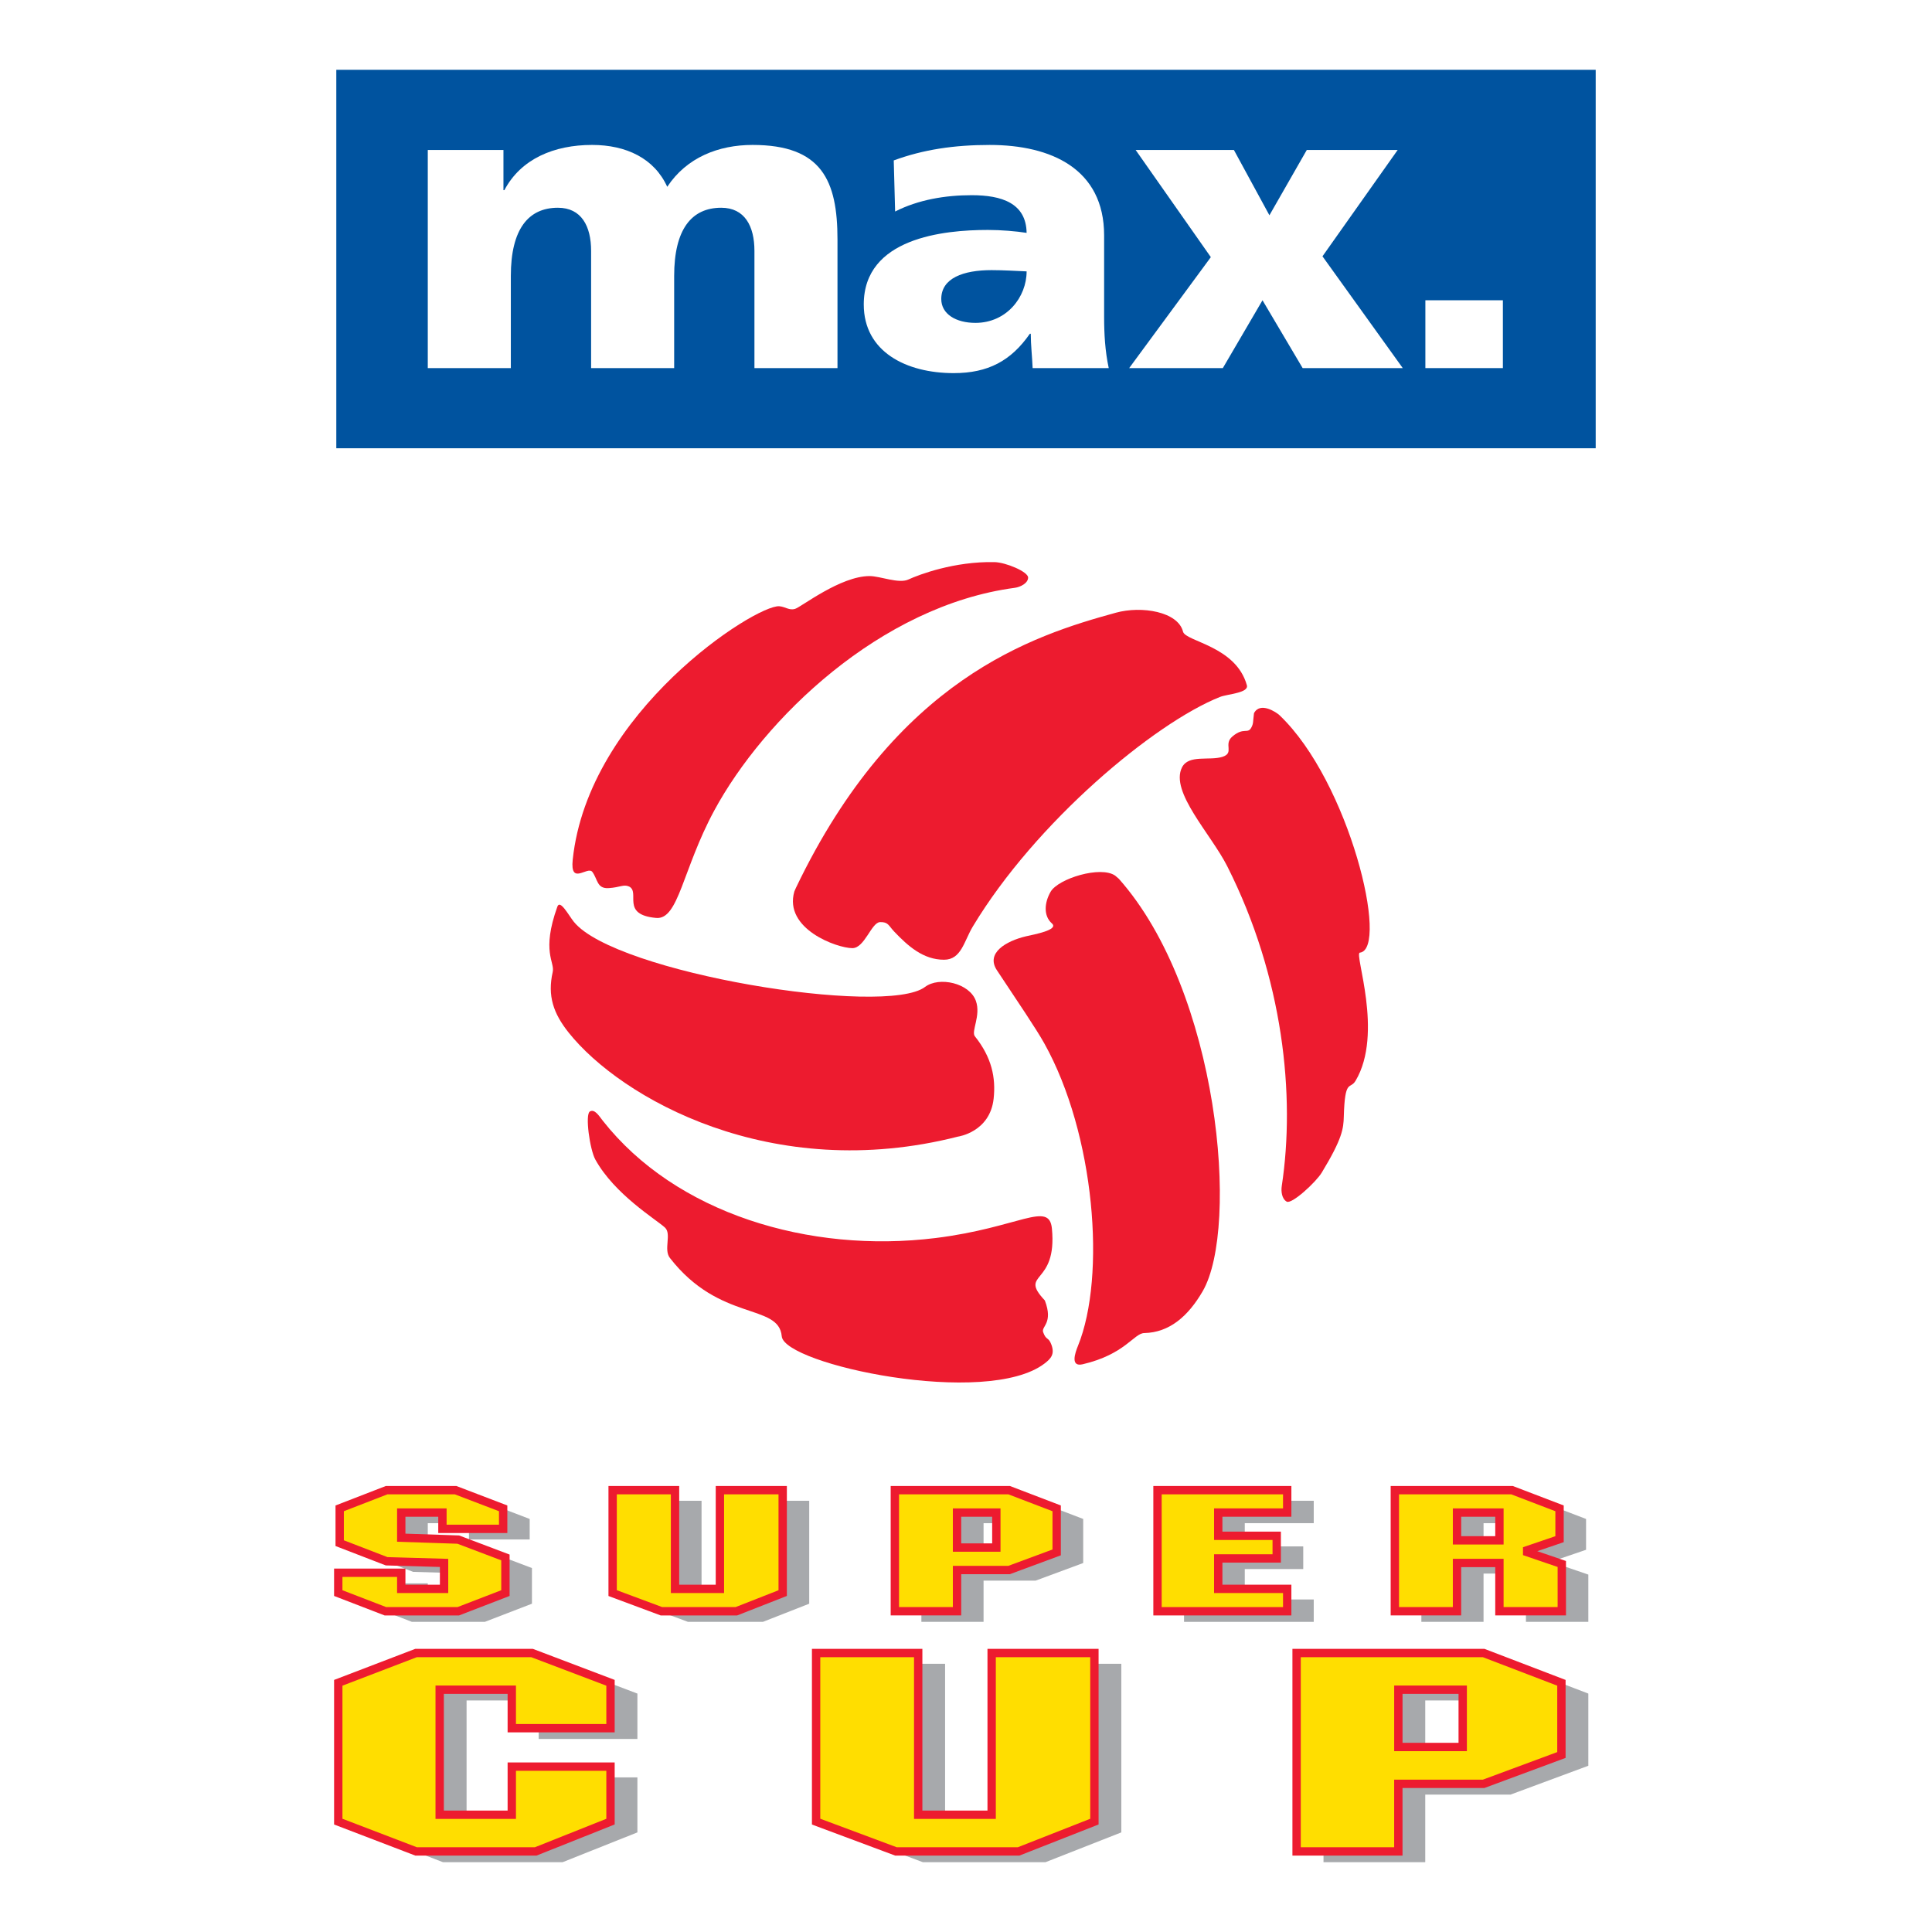 <?xml version="1.0" encoding="utf-8"?>
<!-- Generator: Adobe Illustrator 13.0.0, SVG Export Plug-In . SVG Version: 6.00 Build 14948)  -->
<!DOCTYPE svg PUBLIC "-//W3C//DTD SVG 1.0//EN" "http://www.w3.org/TR/2001/REC-SVG-20010904/DTD/svg10.dtd">
<svg version="1.0" id="Layer_1" xmlns="http://www.w3.org/2000/svg" xmlns:xlink="http://www.w3.org/1999/xlink" x="0px" y="0px"
	 width="192.756px" height="192.756px" viewBox="0 0 192.756 192.756" enable-background="new 0 0 192.756 192.756"
	 xml:space="preserve">
<g>
	<polygon fill-rule="evenodd" clip-rule="evenodd" fill="#FFFFFF" points="0,0 192.756,0 192.756,192.756 0,192.756 0,0 	"/>
	<polygon fill-rule="evenodd" clip-rule="evenodd" fill="#00539F" points="33.553,6.964 159.203,6.964 159.203,44.723 
		33.553,44.723 33.553,6.964 	"/>
	<polygon fill-rule="evenodd" clip-rule="evenodd" fill="#A7A9AC" points="52.847,151.547 52.847,153.592 46.788,153.592 
		46.788,151.967 42.68,151.967 42.68,154.475 48.369,154.664 53.073,156.445 53.073,160.002 48.369,161.814 41.098,161.814 
		36.395,160.002 36.395,157.973 42.68,157.973 42.68,159.58 46.952,159.58 46.952,156.99 41.222,156.826 36.539,155.02 
		36.539,151.547 41.222,149.732 48.102,149.732 52.847,151.547 	"/>
	<polygon fill-rule="evenodd" clip-rule="evenodd" fill="#A7A9AC" points="80.736,149.732 80.736,160.002 76.115,161.814 
		68.638,161.814 63.771,160.002 63.771,149.732 69.994,149.732 69.994,159.58 74.471,159.58 74.471,149.732 80.736,149.732 	"/>
	<path fill-rule="evenodd" clip-rule="evenodd" fill="#A7A9AC" d="M108.071,151.547v4.396l-4.745,1.756H98.13v4.115h-6.203v-12.082
		h11.399L108.071,151.547L108.071,151.547z M102.053,151.967H98.13v3.49h3.923V151.967L102.053,151.967z"/>
	<polygon fill-rule="evenodd" clip-rule="evenodd" fill="#A7A9AC" points="131.072,149.732 131.072,151.967 124.191,151.967 
		124.191,154.285 130.024,154.285 130.024,156.545 124.191,156.545 124.191,159.58 131.072,159.58 131.072,161.814 118.132,161.814 
		118.132,149.732 131.072,149.732 	"/>
	<path fill-rule="evenodd" clip-rule="evenodd" fill="#A7A9AC" d="M158.242,151.547v3.076l-3.512,1.197l3.738,1.277v4.717h-6.224
		v-4.816h-4.231v4.816h-6.203v-12.082h11.688L158.242,151.547L158.242,151.547z M152.245,151.967h-4.231v2.771h4.231V151.967
		L152.245,151.967z"/>
	
		<polygon fill-rule="evenodd" clip-rule="evenodd" fill="#FFDE00" stroke="#ED1B2F" stroke-width="0.833" stroke-miterlimit="2.613" points="
		50.2,150.488 50.2,152.533 44.141,152.533 44.141,150.908 40.033,150.908 40.033,153.416 45.722,153.605 50.426,155.387 
		50.426,158.943 45.722,160.756 38.451,160.756 33.748,158.943 33.748,156.914 40.033,156.914 40.033,158.521 44.305,158.521 
		44.305,155.932 38.574,155.768 33.891,153.961 33.891,150.488 38.574,148.674 45.455,148.674 50.2,150.488 	"/>
	
		<polygon fill-rule="evenodd" clip-rule="evenodd" fill="#FFDE00" stroke="#ED1B2F" stroke-width="0.833" stroke-miterlimit="2.613" points="
		78.089,148.674 78.089,158.943 73.468,160.756 65.991,160.756 61.123,158.943 61.123,148.674 67.347,148.674 67.347,158.521 
		71.825,158.521 71.825,148.674 78.089,148.674 	"/>
	<path fill-rule="evenodd" clip-rule="evenodd" fill="#FFDE00" d="M105.424,150.488v4.396l-4.744,1.756h-5.197v4.115H89.28v-12.082
		h11.4L105.424,150.488L105.424,150.488z M99.405,150.908h-3.922v3.49h3.922V150.908L99.405,150.908z"/>
	<path fill="none" stroke="#ED1B2F" stroke-width="0.833" stroke-miterlimit="2.613" d="M105.424,150.488v4.396l-4.744,1.756
		h-5.197v4.115H89.28v-12.082h11.4L105.424,150.488L105.424,150.488z M99.405,150.908h-3.922v3.49h3.922V150.908L99.405,150.908z"/>
	
		<polygon fill-rule="evenodd" clip-rule="evenodd" fill="#FFDE00" stroke="#ED1B2F" stroke-width="0.833" stroke-miterlimit="2.613" points="
		128.425,148.674 128.425,150.908 121.544,150.908 121.544,153.227 127.378,153.227 127.378,155.486 121.544,155.486 
		121.544,158.521 128.425,158.521 128.425,160.756 115.485,160.756 115.485,148.674 128.425,148.674 	"/>
	<path fill-rule="evenodd" clip-rule="evenodd" fill="#FFDE00" d="M155.596,150.488v3.076l-3.513,1.197l3.738,1.277v4.717h-6.224
		v-4.816h-4.231v4.816h-6.202v-12.082h11.688L155.596,150.488L155.596,150.488z M149.598,150.908h-4.231v2.771h4.231V150.908
		L149.598,150.908z"/>
	<path fill="none" stroke="#ED1B2F" stroke-width="0.833" stroke-miterlimit="2.613" d="M155.596,150.488v3.076l-3.513,1.197
		l3.738,1.277v4.717h-6.224v-4.816h-4.231v4.816h-6.202v-12.082h11.688L155.596,150.488L155.596,150.488z M149.598,150.908h-4.231
		v2.771h4.231V150.908L149.598,150.908z"/>
	<polygon fill-rule="evenodd" clip-rule="evenodd" fill="#A7A9AC" points="63.594,168.969 63.594,173.496 53.745,173.496 
		53.745,169.658 46.551,169.658 46.551,182.129 53.745,182.129 53.745,177.332 63.594,177.332 63.594,182.818 56.131,185.791 
		44.198,185.791 36.433,182.818 36.433,168.969 44.198,165.996 55.762,165.996 63.594,168.969 	"/>
	<polygon fill-rule="evenodd" clip-rule="evenodd" fill="#A7A9AC" points="111.874,165.996 111.874,182.818 104.311,185.791 
		92.074,185.791 84.107,182.818 84.107,165.996 94.293,165.996 94.293,182.129 101.621,182.129 101.621,165.996 111.874,165.996 	
		"/>
	<path fill-rule="evenodd" clip-rule="evenodd" fill="#A7A9AC" d="M158.468,168.969v7.201l-7.765,2.879h-8.506v6.742h-10.151
		v-19.795h18.657L158.468,168.969L158.468,168.969z M148.618,169.658h-6.421v5.715h6.421V169.658L148.618,169.658z"/>
	
		<polygon fill-rule="evenodd" clip-rule="evenodd" fill="#FFDE00" stroke="#ED1B2F" stroke-width="0.833" stroke-miterlimit="2.613" points="
		60.91,167.893 60.91,172.42 51.061,172.42 51.061,168.582 43.867,168.582 43.867,181.055 51.061,181.055 51.061,176.258 
		60.91,176.258 60.91,181.744 53.447,184.717 41.514,184.717 33.749,181.744 33.749,167.893 41.514,164.92 53.077,164.92 
		60.91,167.893 	"/>
	
		<polygon fill-rule="evenodd" clip-rule="evenodd" fill="#FFDE00" stroke="#ED1B2F" stroke-width="0.833" stroke-miterlimit="2.613" points="
		109.189,164.92 109.189,181.744 101.626,184.717 89.39,184.717 81.423,181.744 81.423,164.92 91.609,164.92 91.609,181.055 
		98.937,181.055 98.937,164.92 109.189,164.92 	"/>
	<path fill-rule="evenodd" clip-rule="evenodd" fill="#FFDE00" d="M155.783,167.893v7.203l-7.765,2.879h-8.505v6.742h-10.151V164.92
		h18.656L155.783,167.893L155.783,167.893z M145.935,168.582h-6.421v5.717h6.421V168.582L145.935,168.582z"/>
	<path fill="none" stroke="#ED1B2F" stroke-width="0.833" stroke-miterlimit="2.613" d="M155.783,167.893v7.203l-7.765,2.879
		h-8.505v6.742h-10.151V164.92h18.656L155.783,167.893L155.783,167.893z M145.935,168.582h-6.421v5.717h6.421V168.582
		L145.935,168.582z"/>
	<path fill-rule="evenodd" clip-rule="evenodd" fill="#ED1B2F" d="M57.14,85.772c-0.276,2.634,1.489,0.591,1.959,1.221
		c0.539,0.72,0.441,1.689,1.626,1.615c1.143-0.071,1.481-0.406,2.04-0.159c1.152,0.575-0.879,2.812,2.697,3.134
		c2.248,0.203,2.621-4.827,5.792-10.702c4.929-9.132,16.555-20.448,29.996-22.235c0.556-0.074,1.325-0.464,1.325-1.024
		c0-0.582-2.232-1.517-3.356-1.54c-3.995-0.084-7.508,1.237-8.59,1.736c-0.963,0.444-2.808-0.343-3.869-0.343
		c-2.913,0-6.806,3.078-7.44,3.274c-0.577,0.178-0.972-0.222-1.574-0.264C75.39,60.321,58.692,70.995,57.14,85.772L57.14,85.772z"/>
	<path fill-rule="evenodd" clip-rule="evenodd" fill="#ED1B2F" d="M121.717,69.535c0.751-0.298,2.9-0.39,2.683-1.17
		c-1.095-3.929-6.121-4.349-6.37-5.346c-0.499-1.991-4.119-2.596-6.693-1.89c-8.323,2.285-21.93,6.597-31.919,27.435l-0.165,0.373
		c-1.085,3.75,4.27,5.66,5.789,5.66c1.228,0,1.897-2.575,2.764-2.598c0.812-0.021,0.838,0.333,1.379,0.914
		c1.415,1.496,2.94,2.84,5,2.84c1.728,0,1.991-1.848,2.872-3.312C103.33,82.012,115.177,72.134,121.717,69.535L121.717,69.535z"/>
	<path fill-rule="evenodd" clip-rule="evenodd" fill="#ED1B2F" d="M104.22,136.033c0.643-0.494,1.026-0.934,0.679-1.873
		c-0.303-0.818-0.51-0.387-0.821-1.24c-0.22-0.602,1.041-0.879,0.167-3.172c-2.672-2.861,1.263-1.418,0.705-7.17
		c-0.271-2.805-3.287-0.09-11.593,0.939c-12.647,1.566-25.955-2.467-33.222-11.711c-0.346-0.439-0.794-1.195-1.281-0.914
		c-0.504,0.291-0.002,3.807,0.539,4.789c1.926,3.496,6.076,5.984,6.95,6.793c0.687,0.637-0.159,2.191,0.491,3.029
		c4.978,6.414,10.871,4.496,11.162,7.82C78.242,136.139,98.452,140.457,104.22,136.033L104.22,136.033z"/>
	<path fill-rule="evenodd" clip-rule="evenodd" fill="#ED1B2F" d="M57.253,91.97c-0.508-0.629-1.372-2.274-1.645-1.512
		c-1.619,4.512-0.237,5.512-0.463,6.514c-0.541,2.389,0.066,4.143,1.606,6.07c5.18,6.484,20.186,15.109,38.829,10.357
		c0,0,3.193-0.439,3.556-3.791c0.225-2.072-0.177-4.096-1.874-6.219c-0.391-0.49,0.623-2.059,0.104-3.525
		c-0.633-1.789-3.668-2.463-5.074-1.398C88.355,101.451,61.392,97.086,57.253,91.97L57.253,91.97z"/>
	<path fill-rule="evenodd" clip-rule="evenodd" fill="#ED1B2F" d="M127.653,71.354c-0.314-0.298-1.938-1.374-2.543-0.195
		c-0.109,0.867-0.044,1.011-0.261,1.422c-0.371,0.699-0.75-0.074-1.893,0.898c-0.924,0.786,0.229,1.622-0.972,2.024
		c-1.315,0.428-3.398-0.256-4.058,1.064c-1.214,2.433,2.892,6.641,4.518,9.862c5.6,11.092,6.803,22.912,5.439,31.889
		c-0.085,0.553,0.004,1.287,0.49,1.568c0.504,0.291,2.919-1.938,3.5-2.898c2.07-3.41,2.166-4.402,2.199-5.592
		c0.106-3.846,0.627-2.652,1.17-3.562c2.831-4.746-0.17-12.719,0.429-12.787C138.626,94.71,134.646,78,127.653,71.354
		L127.653,71.354z"/>
	<path fill-rule="evenodd" clip-rule="evenodd" fill="#ED1B2F" d="M107.548,134.279c-0.305,0.748-0.763,2.123,0.471,1.834
		c4.233-0.988,5.112-3.092,6.142-3.113c2.512-0.051,4.385-1.68,5.83-4.172c3.699-6.375,1.628-29.91-8.366-41.153l-0.364-0.312
		c-1.441-1.012-5.678,0.292-6.438,1.605c-0.613,1.061-0.747,2.388,0.127,3.164c0.731,0.648-1.807,1.104-2.582,1.282
		c-2.005,0.476-4.041,1.672-2.906,3.388c2.108,3.188,3.897,5.806,4.729,7.298C109.241,113.148,110.372,127.328,107.548,134.279
		L107.548,134.279z"/>
	<path fill-rule="evenodd" clip-rule="evenodd" fill="#FFFFFF" d="M42.68,36.726h8.286v-9.19c0-4.679,1.749-6.809,4.695-6.809
		c2.348,0,3.314,1.838,3.314,4.303v11.696h8.286v-9.19c0-4.679,1.749-6.809,4.695-6.809c2.347,0,3.314,1.838,3.314,4.303v11.696
		h8.286V23.901c0-5.89-1.565-9.441-8.47-9.441c-3.406,0-6.583,1.253-8.516,4.178c-1.289-2.841-4.097-4.178-7.503-4.178
		c-3.774,0-7.089,1.379-8.746,4.512h-0.092v-4.01H42.68V36.726L42.68,36.726z"/>
	<path fill-rule="evenodd" clip-rule="evenodd" fill="#FFFFFF" d="M110.619,36.725c-0.368-1.712-0.461-3.425-0.461-5.137v-8.104
		c0-6.642-5.293-9.023-11.415-9.023c-3.544,0-6.628,0.459-9.574,1.545l0.138,5.096c2.301-1.169,4.971-1.628,7.641-1.628
		c2.992,0,5.432,0.793,5.478,3.759c-1.059-0.167-2.532-0.292-3.866-0.292c-4.419,0-12.382,0.793-12.382,7.435
		c0,4.72,4.235,6.85,8.976,6.85c3.407,0,5.708-1.211,7.595-3.926h0.092c0,1.128,0.138,2.256,0.185,3.425H110.619L110.619,36.725z
		 M93.91,29.833c0-2.089,2.209-2.882,5.018-2.882c1.242,0,2.439,0.083,3.498,0.125c0,2.548-1.979,5.138-5.109,5.138
		C95.383,32.214,93.91,31.336,93.91,29.833L93.91,29.833z"/>
	<polygon fill-rule="evenodd" clip-rule="evenodd" fill="#FFFFFF" points="112.657,36.725 122.002,36.725 125.96,29.958 
		129.965,36.725 139.953,36.725 131.944,25.572 139.447,14.962 130.379,14.962 126.65,21.479 123.106,14.962 113.302,14.962 
		120.805,25.655 112.657,36.725 	"/>
	<polygon fill-rule="evenodd" clip-rule="evenodd" fill="#FFFFFF" points="142.21,36.725 149.943,36.725 149.943,29.958 
		142.21,29.958 142.21,36.725 	"/>
</g>
</svg>
